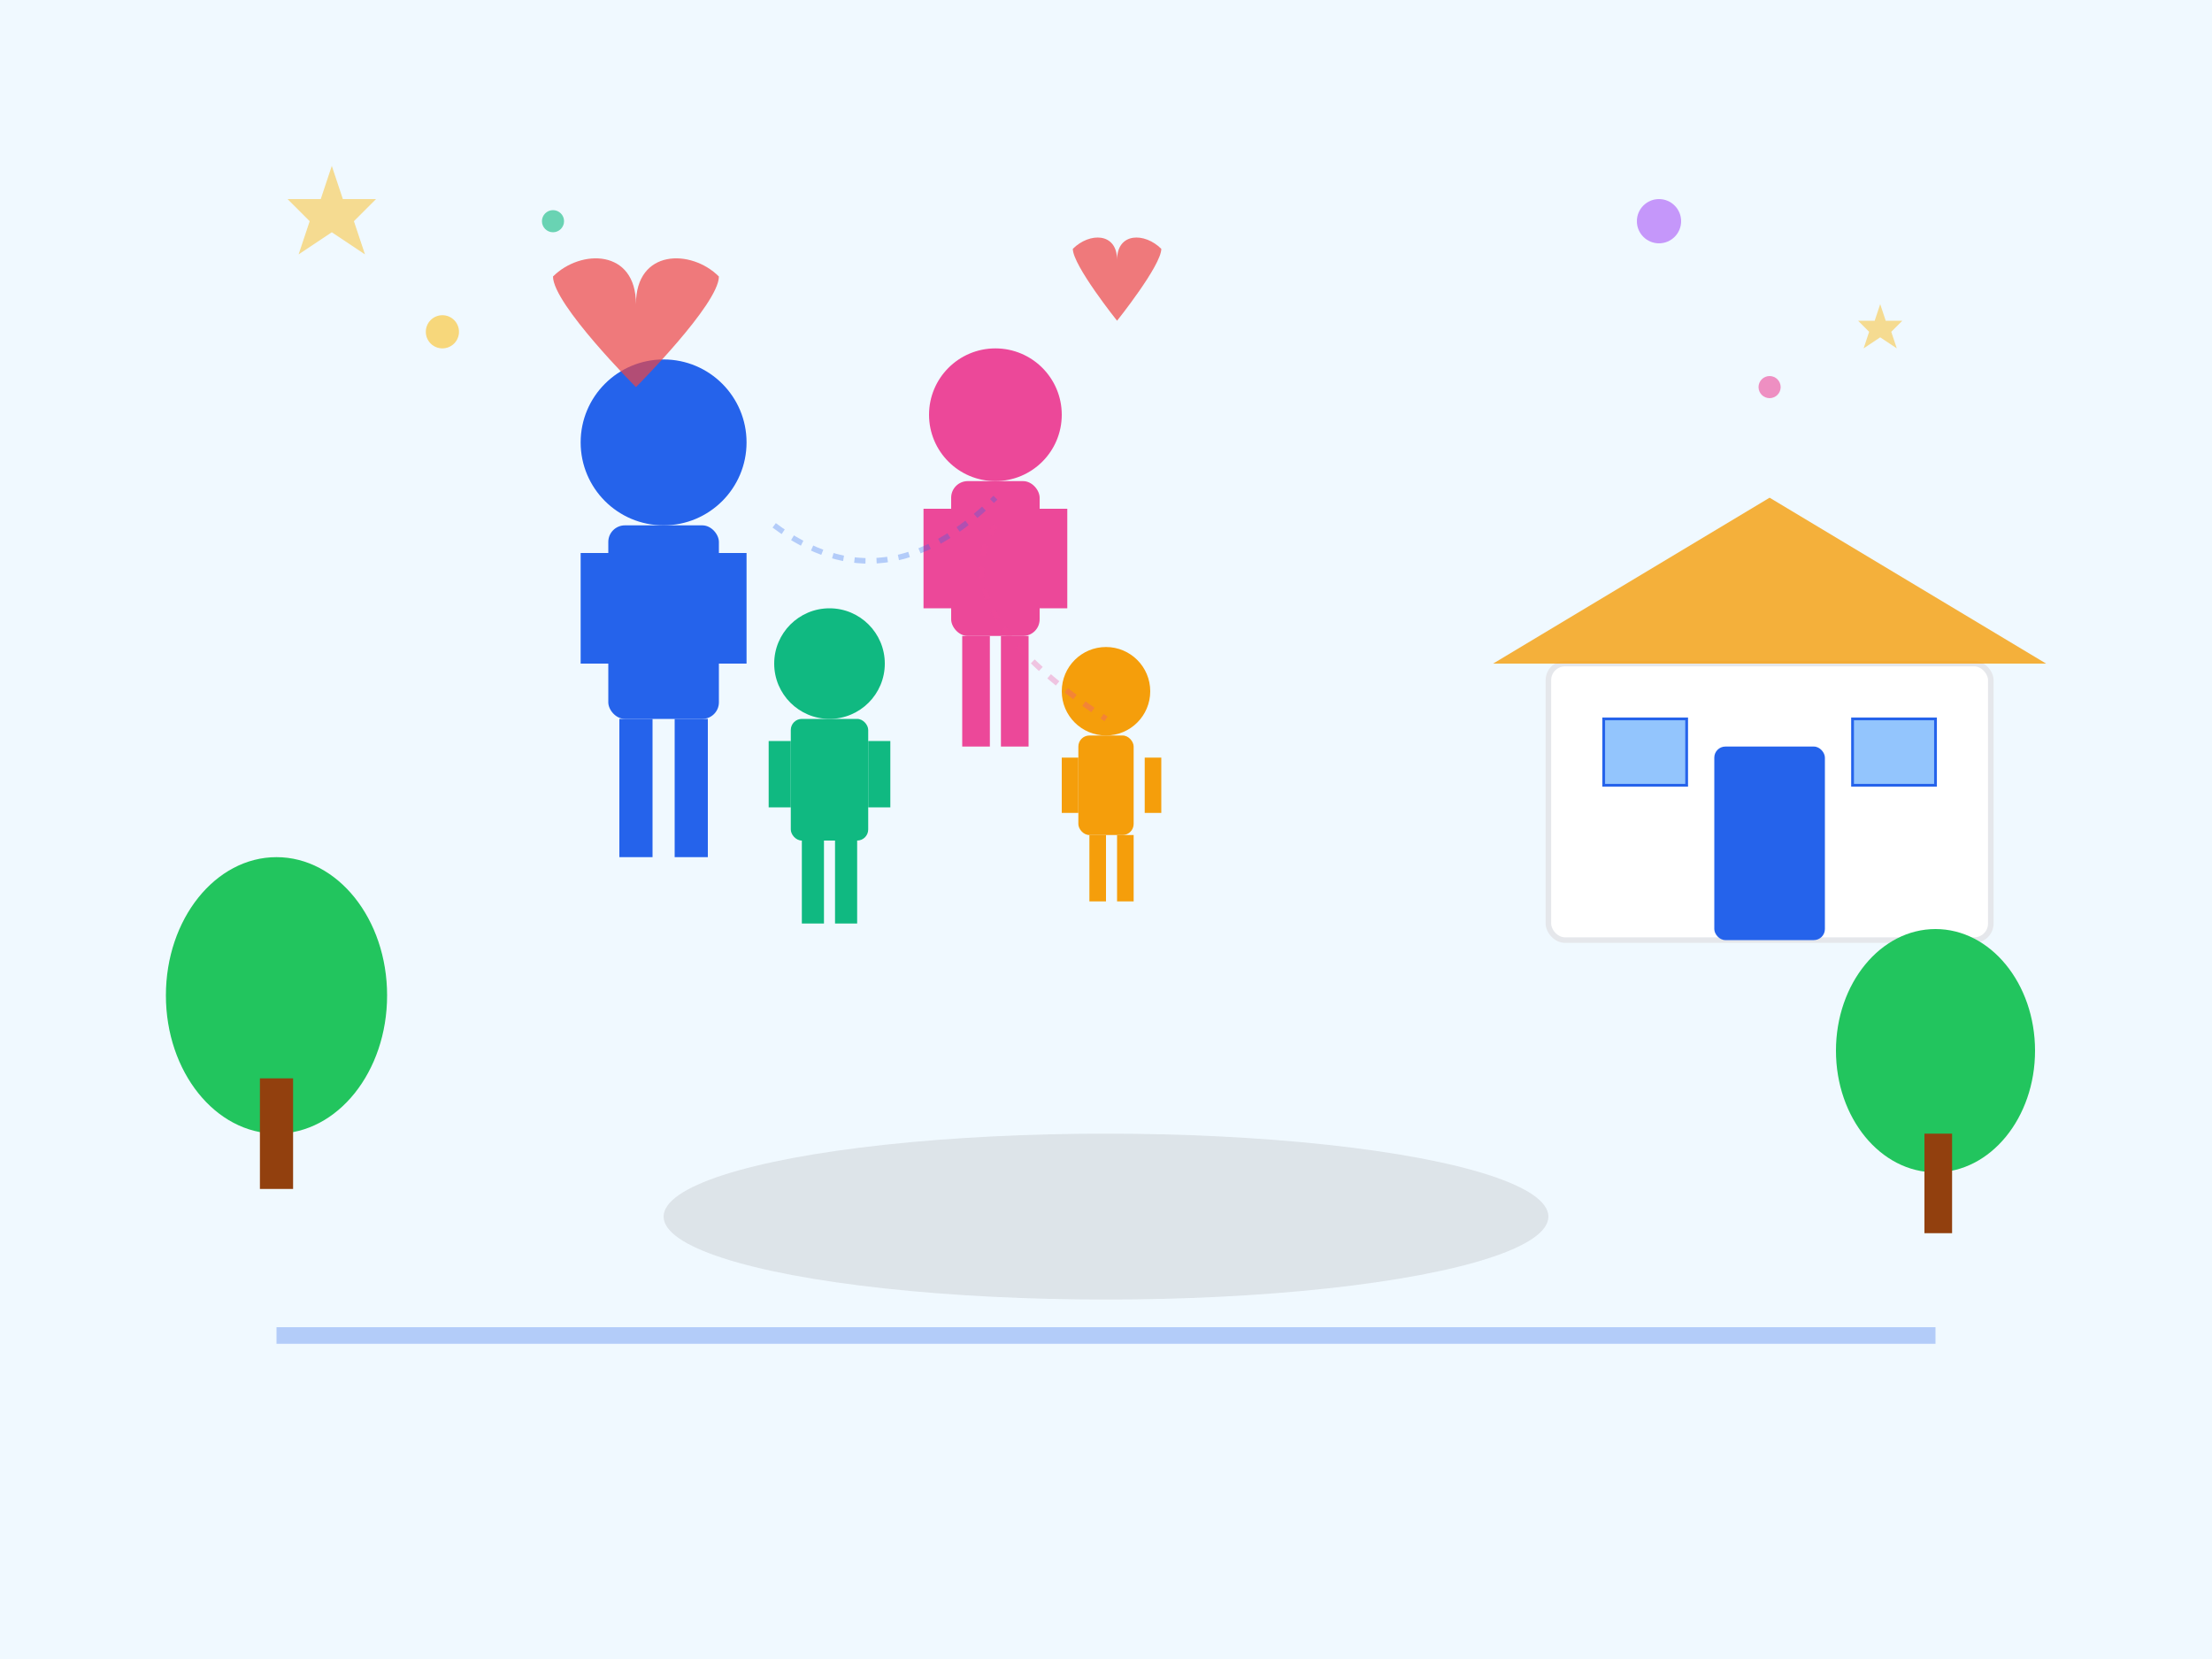 <svg width="400" height="300" viewBox="0 0 400 300" fill="none" xmlns="http://www.w3.org/2000/svg">
  <!-- Background -->
  <rect width="400" height="300" fill="#f0f9ff"/>
  
  <!-- Family silhouettes -->
  <!-- Parent 1 (Dad) -->
  <circle cx="120" cy="80" r="15" fill="#2563eb"/>
  <rect x="110" y="95" width="20" height="35" fill="#2563eb" rx="3"/>
  <rect x="112" y="130" width="6" height="25" fill="#2563eb"/>
  <rect x="122" y="130" width="6" height="25" fill="#2563eb"/>
  <rect x="105" y="100" width="6" height="20" fill="#2563eb"/>
  <rect x="129" y="100" width="6" height="20" fill="#2563eb"/>
  
  <!-- Parent 2 (Mom) -->
  <circle cx="180" cy="75" r="12" fill="#ec4899"/>
  <rect x="172" y="87" width="16" height="28" fill="#ec4899" rx="3"/>
  <rect x="174" y="115" width="5" height="20" fill="#ec4899"/>
  <rect x="181" y="115" width="5" height="20" fill="#ec4899"/>
  <rect x="167" y="92" width="5" height="18" fill="#ec4899"/>
  <rect x="188" y="92" width="5" height="18" fill="#ec4899"/>
  
  <!-- Child 1 -->
  <circle cx="150" cy="120" r="10" fill="#10b981"/>
  <rect x="143" y="130" width="14" height="22" fill="#10b981" rx="2"/>
  <rect x="145" y="152" width="4" height="15" fill="#10b981"/>
  <rect x="151" y="152" width="4" height="15" fill="#10b981"/>
  <rect x="139" y="134" width="4" height="12" fill="#10b981"/>
  <rect x="157" y="134" width="4" height="12" fill="#10b981"/>
  
  <!-- Child 2 -->
  <circle cx="200" cy="125" r="8" fill="#f59e0b"/>
  <rect x="195" y="133" width="10" height="18" fill="#f59e0b" rx="2"/>
  <rect x="197" y="151" width="3" height="12" fill="#f59e0b"/>
  <rect x="202" y="151" width="3" height="12" fill="#f59e0b"/>
  <rect x="192" y="137" width="3" height="10" fill="#f59e0b"/>
  <rect x="207" y="137" width="3" height="10" fill="#f59e0b"/>
  
  <!-- Hearts above family -->
  <path d="M130 50 C125 45 115 45 115 55 C115 45 105 45 100 50 C100 55 115 70 115 70 C115 70 130 55 130 50 Z" fill="#ef4444" opacity="0.7"/>
  <path d="M210 45 C207 42 202 42 202 47 C202 42 197 42 194 45 C194 48 202 58 202 58 C202 58 210 48 210 45 Z" fill="#ef4444" opacity="0.7"/>
  
  <!-- School building in background -->
  <rect x="280" y="120" width="80" height="50" fill="#ffffff" stroke="#e5e7eb" stroke-width="1" rx="3"/>
  <path d="M270 120 L320 90 L370 120 Z" fill="#f59e0b" opacity="0.8"/>
  <rect x="310" y="135" width="20" height="35" fill="#2563eb" rx="2"/>
  <rect x="290" y="130" width="15" height="12" fill="#93c5fd" stroke="#2563eb" stroke-width="0.5"/>
  <rect x="335" y="130" width="15" height="12" fill="#93c5fd" stroke="#2563eb" stroke-width="0.5"/>
  
  <!-- Trees and environment -->
  <ellipse cx="50" cy="180" rx="20" ry="25" fill="#22c55e"/>
  <rect x="47" y="195" width="6" height="20" fill="#92400e"/>
  
  <ellipse cx="350" cy="190" rx="18" ry="22" fill="#22c55e"/>
  <rect x="348" y="205" width="5" height="18" fill="#92400e"/>
  
  <!-- Path -->
  <ellipse cx="200" cy="220" rx="80" ry="15" fill="#d1d5db" opacity="0.6"/>
  
  <!-- Text elements -->
  <rect x="50" y="240" width="300" height="3" fill="#2563eb" opacity="0.3"/>
  
  <!-- Decorative elements -->
  <circle cx="80" cy="60" r="3" fill="#fbbf24" opacity="0.6"/>
  <circle cx="320" cy="70" r="2" fill="#ec4899" opacity="0.6"/>
  <circle cx="100" cy="40" r="2" fill="#10b981" opacity="0.6"/>
  <circle cx="300" cy="40" r="4" fill="#a855f7" opacity="0.6"/>
  
  <!-- Stars -->
  <path d="M60 30 L62 36 L68 36 L64 40 L66 46 L60 42 L54 46 L56 40 L52 36 L58 36 Z" fill="#fbbf24" opacity="0.5"/>
  <path d="M340 55 L341 58 L344 58 L342 60 L343 63 L340 61 L337 63 L338 60 L336 58 L339 58 Z" fill="#fbbf24" opacity="0.5"/>
  
  <!-- Connection lines (subtle) -->
  <path d="M140 95 Q160 110 180 90" stroke="#2563eb" stroke-width="1" fill="none" opacity="0.3" stroke-dasharray="2,2"/>
  <path d="M180 95 Q170 110 200 130" stroke="#ec4899" stroke-width="1" fill="none" opacity="0.3" stroke-dasharray="2,2"/>
</svg>
